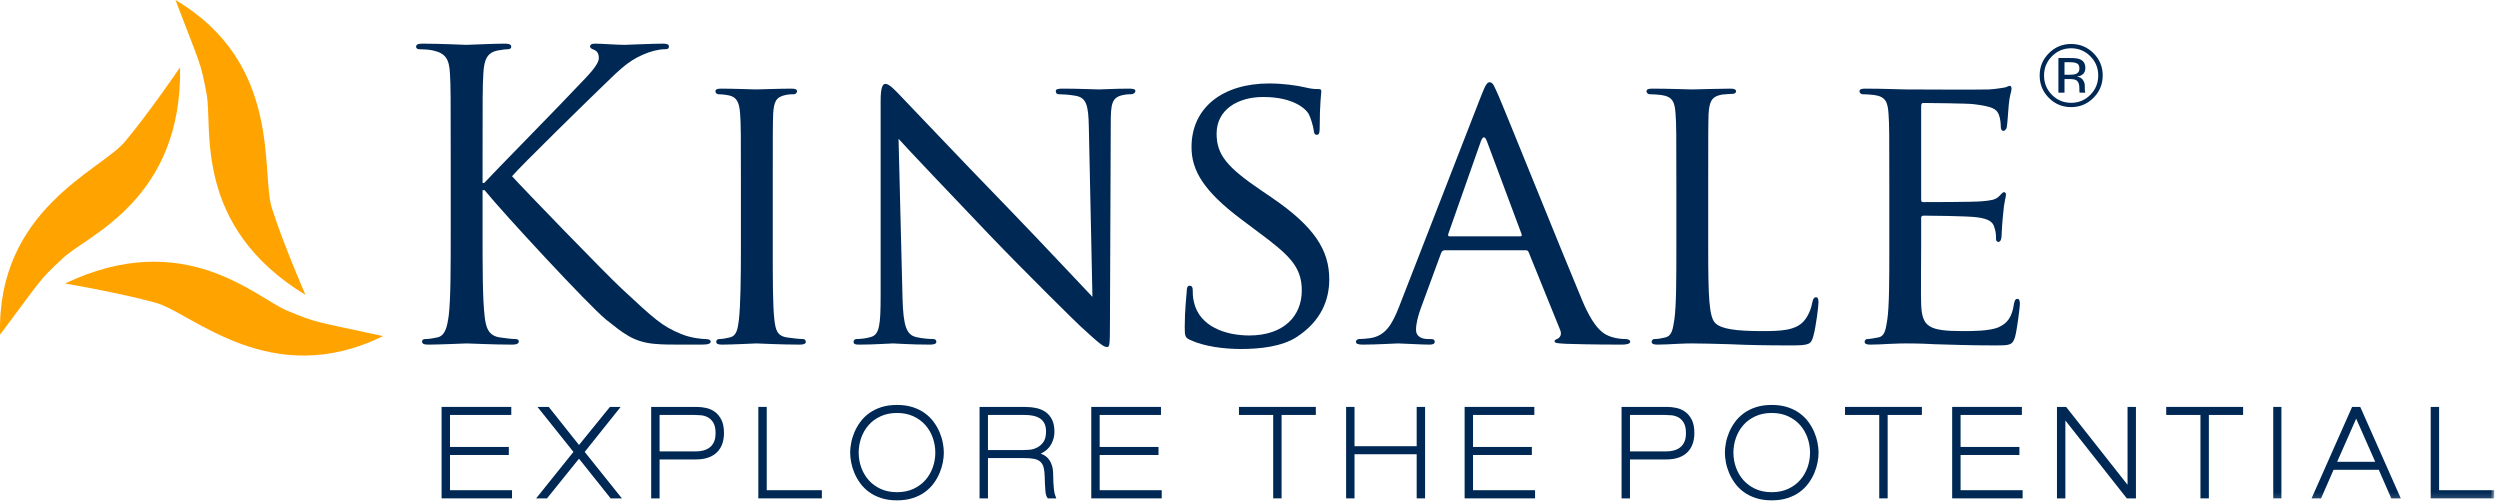 <svg xmlns="http://www.w3.org/2000/svg" xmlns:xlink="http://www.w3.org/1999/xlink" width="404px" height="81px" viewBox="0 0 404 81"><title>Group 59</title><defs><polygon id="path-1" points="0 80.856 403.066 80.856 403.066 0 0 0"></polygon></defs><g id="Symbols" stroke="none" stroke-width="1" fill="none" fill-rule="evenodd"><g id="Nav---White-Copy-2" transform="translate(-110, -41)"><g id="Group-59" transform="translate(110, 41)"><path d="M72.837,25.71 C72.837,15.674 72.837,13.873 72.709,11.815 C72.58,9.627 72.065,8.598 69.942,8.149 C69.427,8.02 68.334,7.955 67.755,7.955 C67.497,7.955 67.241,7.827 67.241,7.569 C67.241,7.184 67.562,7.053 68.27,7.053 C71.165,7.053 74.96,7.247 75.346,7.247 C75.925,7.247 79.657,7.053 81.587,7.053 C82.294,7.053 82.616,7.184 82.616,7.569 C82.616,7.827 82.359,7.955 82.101,7.955 C81.652,7.955 81.265,8.02 80.493,8.149 C78.756,8.469 78.242,9.562 78.113,11.815 C77.984,13.873 77.984,15.674 77.984,25.71 L77.984,29.572 L78.242,29.572 C79.335,28.349 90.979,16.512 93.296,14.002 C95.097,12.136 96.77,10.463 96.77,9.37 C96.77,8.598 96.449,8.213 95.933,8.02 C95.612,7.891 95.355,7.763 95.355,7.505 C95.355,7.184 95.676,7.053 96.126,7.053 C97.413,7.053 99.407,7.247 100.952,7.247 C101.273,7.247 105.52,7.053 107.128,7.053 C107.835,7.053 108.093,7.184 108.093,7.505 C108.093,7.827 107.964,7.955 107.449,7.955 C106.484,7.955 105.133,8.277 103.847,8.855 C101.209,10.012 99.793,11.621 96.898,14.389 C95.29,15.932 84.096,26.869 82.745,28.477 C84.418,30.343 97.799,44.175 100.437,46.62 C105.841,51.639 106.935,52.669 110.023,53.953 C111.696,54.661 113.562,54.791 114.011,54.791 C114.462,54.791 114.847,54.919 114.847,55.178 C114.847,55.498 114.526,55.691 113.432,55.691 L110.151,55.691 C108.35,55.691 107.128,55.691 105.712,55.563 C102.302,55.242 100.694,53.825 97.928,51.639 C95.033,49.258 81.394,34.525 78.306,30.73 L77.984,30.73 L77.984,37.035 C77.984,43.209 77.984,48.294 78.306,50.993 C78.499,52.861 78.885,54.276 80.815,54.532 C81.715,54.661 82.745,54.791 83.324,54.791 C83.71,54.791 83.838,54.983 83.838,55.178 C83.838,55.498 83.517,55.691 82.809,55.691 C79.657,55.691 75.925,55.498 75.411,55.498 C74.896,55.498 71.165,55.691 69.234,55.691 C68.527,55.691 68.205,55.563 68.205,55.178 C68.205,54.983 68.334,54.791 68.72,54.791 C69.299,54.791 70.071,54.661 70.65,54.532 C71.937,54.276 72.258,52.861 72.516,50.993 C72.837,48.294 72.837,43.209 72.837,37.035 L72.837,25.71 Z" id="Fill-1" fill="#002854"></path><path d="M124.879,39.8 C124.879,45.076 124.879,49.387 125.136,51.639 C125.329,53.247 125.522,54.276 127.195,54.533 C128.031,54.662 129.253,54.791 129.768,54.791 C130.09,54.791 130.219,55.048 130.219,55.241 C130.219,55.497 129.961,55.691 129.317,55.691 C126.165,55.691 122.498,55.497 122.24,55.497 C121.919,55.497 118.38,55.691 116.644,55.691 C116.064,55.691 115.743,55.563 115.743,55.241 C115.743,55.048 115.871,54.791 116.194,54.791 C116.708,54.791 117.416,54.662 117.93,54.533 C119.024,54.276 119.217,53.247 119.41,51.639 C119.668,49.387 119.732,45.076 119.732,39.8 L119.732,30.15 C119.732,21.659 119.732,20.115 119.603,18.377 C119.474,16.511 119.024,15.674 117.802,15.418 C117.158,15.288 116.451,15.226 116.064,15.226 C115.807,15.226 115.615,14.968 115.615,14.775 C115.615,14.452 115.871,14.323 116.515,14.323 C118.38,14.323 121.919,14.452 122.24,14.452 C122.498,14.452 126.165,14.323 127.902,14.323 C128.546,14.323 128.803,14.452 128.803,14.775 C128.803,14.968 128.546,15.226 128.353,15.226 C127.967,15.226 127.58,15.226 126.938,15.353 C125.393,15.674 125.072,16.447 124.943,18.377 C124.879,20.115 124.879,21.659 124.879,30.15 L124.879,39.8 Z" id="Fill-3" fill="#002854"></path><path d="M145.849,48.227 C145.977,52.73 146.493,54.083 148.036,54.469 C149.066,54.725 150.353,54.79 150.867,54.79 C151.124,54.79 151.317,54.983 151.317,55.241 C151.317,55.563 150.931,55.691 150.288,55.691 C147.071,55.691 144.82,55.497 144.305,55.497 C143.79,55.497 141.411,55.691 138.836,55.691 C138.258,55.691 137.935,55.627 137.935,55.241 C137.935,54.983 138.129,54.79 138.386,54.79 C138.836,54.79 139.866,54.725 140.702,54.469 C142.118,54.083 142.31,52.603 142.31,47.648 L142.31,16.318 C142.31,14.13 142.633,13.551 143.083,13.551 C143.726,13.551 144.691,14.645 145.27,15.225 C146.17,16.125 154.405,24.875 163.154,33.881 C168.752,39.672 174.8,46.17 176.537,47.971 L175.957,20.564 C175.892,17.026 175.572,15.804 173.836,15.481 C172.805,15.288 171.518,15.225 171.068,15.225 C170.682,15.225 170.617,14.902 170.617,14.709 C170.617,14.388 171.068,14.323 171.712,14.323 C174.285,14.323 176.988,14.452 177.631,14.452 C178.273,14.452 180.139,14.323 182.456,14.323 C183.035,14.323 183.484,14.388 183.484,14.709 C183.484,14.902 183.227,15.225 182.842,15.225 C182.584,15.225 182.134,15.225 181.491,15.353 C179.624,15.739 179.497,16.833 179.497,20.114 L179.368,52.152 C179.368,55.755 179.304,56.077 178.918,56.077 C178.338,56.077 177.759,55.627 174.607,52.73 C174.029,52.217 165.857,44.175 159.874,37.935 C153.312,31.051 146.943,24.36 145.205,22.43 L145.849,48.227 Z" id="Fill-5" fill="#002854"></path><path d="M192.292,54.918 C191.521,54.532 191.454,54.339 191.454,52.86 C191.454,50.158 191.713,47.971 191.777,47.069 C191.777,46.49 191.906,46.17 192.227,46.17 C192.549,46.17 192.743,46.362 192.743,46.813 C192.743,47.262 192.743,48.034 192.936,48.806 C193.835,52.796 198.082,54.211 201.878,54.211 C207.475,54.211 210.37,51.059 210.37,46.941 C210.37,43.017 208.246,41.151 203.228,37.42 L200.654,35.489 C194.544,30.922 192.549,27.577 192.549,23.781 C192.549,17.348 197.632,13.487 205.095,13.487 C207.346,13.487 209.599,13.809 210.95,14.13 C212.042,14.388 212.493,14.388 212.943,14.388 C213.392,14.388 213.523,14.452 213.523,14.774 C213.523,15.032 213.264,16.833 213.264,20.564 C213.264,21.4 213.2,21.786 212.814,21.786 C212.428,21.786 212.364,21.529 212.3,21.079 C212.235,20.435 211.785,18.955 211.463,18.376 C211.077,17.734 209.213,15.674 204.13,15.674 C200.012,15.674 196.603,17.734 196.603,21.593 C196.603,25.068 198.339,27.061 203.937,30.858 L205.544,31.95 C212.428,36.648 214.809,40.443 214.809,45.139 C214.809,48.357 213.585,51.831 209.534,54.468 C207.153,56.012 203.614,56.399 200.526,56.399 C197.888,56.399 194.608,56.012 192.292,54.918" id="Fill-7" fill="#002854"></path><path d="M245.685,38.192 C245.942,38.192 245.942,38.063 245.878,37.806 L240.28,22.816 C239.959,21.979 239.636,21.979 239.315,22.816 L234.04,37.806 C233.975,38.063 234.04,38.192 234.233,38.192 L245.685,38.192 Z M239.38,15.418 C240.087,13.617 240.346,13.294 240.732,13.294 C241.31,13.294 241.503,14.066 242.082,15.288 C243.112,17.605 252.181,40.185 255.658,48.485 C257.715,53.374 259.258,54.083 260.482,54.468 C261.318,54.725 262.154,54.79 262.734,54.79 C263.055,54.79 263.441,54.918 263.441,55.241 C263.441,55.563 262.797,55.691 262.154,55.691 C261.318,55.691 257.136,55.691 253.212,55.563 C252.118,55.497 251.217,55.497 251.217,55.177 C251.217,54.918 251.347,54.918 251.603,54.79 C251.926,54.661 252.505,54.212 252.118,53.31 L247.036,40.766 C246.906,40.509 246.842,40.444 246.52,40.444 L233.462,40.444 C233.204,40.444 233.01,40.573 232.883,40.895 L229.665,49.643 C229.151,50.993 228.829,52.345 228.829,53.31 C228.829,54.405 229.794,54.79 230.76,54.79 L231.274,54.79 C231.725,54.79 231.853,54.983 231.853,55.241 C231.853,55.563 231.532,55.691 231.016,55.691 C229.665,55.691 226.577,55.497 225.934,55.497 C225.354,55.497 222.525,55.691 220.208,55.691 C219.5,55.691 219.115,55.563 219.115,55.241 C219.115,54.983 219.372,54.79 219.629,54.79 C220.015,54.79 220.851,54.725 221.302,54.661 C223.876,54.34 224.968,52.41 226.063,49.643 L239.38,15.418 Z" id="Fill-9" fill="#002854"></path><path d="M276.046,39.93 C276.046,47.972 276.174,51.252 277.204,52.217 C278.104,53.119 280.292,53.505 284.73,53.505 C287.69,53.505 290.199,53.441 291.549,51.831 C292.258,50.994 292.709,49.837 292.902,48.744 C292.965,48.357 293.158,48.035 293.48,48.035 C293.737,48.035 293.867,48.293 293.867,48.871 C293.867,49.451 293.48,52.731 293.03,54.34 C292.644,55.627 292.451,55.819 289.428,55.819 C285.374,55.819 282.222,55.755 279.584,55.627 C277.012,55.563 275.08,55.497 273.407,55.497 C273.151,55.497 272.184,55.497 271.092,55.563 C269.934,55.627 268.711,55.691 267.812,55.691 C267.232,55.691 266.909,55.563 266.909,55.242 C266.909,55.048 267.039,54.791 267.361,54.791 C267.874,54.791 268.583,54.662 269.097,54.533 C270.191,54.276 270.32,53.247 270.577,51.639 C270.899,49.387 270.899,45.076 270.899,39.8 L270.899,30.15 C270.899,21.659 270.899,20.115 270.77,18.377 C270.641,16.511 270.32,15.612 268.453,15.353 C268.004,15.289 267.039,15.226 266.523,15.226 C266.33,15.226 266.073,14.968 266.073,14.775 C266.073,14.453 266.33,14.324 266.975,14.324 C269.549,14.324 273.087,14.453 273.407,14.453 C273.665,14.453 277.911,14.324 279.648,14.324 C280.227,14.324 280.55,14.453 280.55,14.775 C280.55,14.968 280.292,15.161 280.099,15.161 C279.713,15.161 278.875,15.226 278.233,15.289 C276.56,15.612 276.239,16.447 276.109,18.377 C276.046,20.115 276.046,21.659 276.046,30.15 L276.046,39.93 Z" id="Fill-11" fill="#002854"></path><path d="M305.313,30.15 C305.313,21.658 305.313,20.115 305.184,18.376 C305.056,16.511 304.733,15.612 302.868,15.353 C302.418,15.288 301.453,15.225 300.939,15.225 C300.747,15.225 300.488,14.967 300.488,14.775 C300.488,14.452 300.747,14.323 301.389,14.323 C303.962,14.323 307.629,14.452 307.951,14.452 C308.337,14.452 320.174,14.516 321.461,14.452 C322.555,14.388 323.584,14.195 324.035,14.13 C324.292,14.066 324.548,13.873 324.806,13.873 C324.999,13.873 325.065,14.13 325.065,14.388 C325.065,14.775 324.741,15.418 324.613,16.962 C324.548,17.476 324.421,19.922 324.292,20.564 C324.228,20.821 324.035,21.144 323.777,21.144 C323.456,21.144 323.327,20.887 323.327,20.435 C323.327,20.05 323.263,19.15 323.004,18.506 C322.618,17.605 322.04,17.219 318.953,16.833 C317.988,16.704 311.425,16.64 310.782,16.64 C310.525,16.64 310.459,16.833 310.459,17.219 L310.459,32.081 C310.459,32.467 310.459,32.66 310.782,32.66 C311.49,32.66 318.953,32.66 320.238,32.531 C321.589,32.402 322.426,32.338 323.004,31.758 C323.391,31.372 323.649,31.051 323.842,31.051 C324.035,31.051 324.163,31.179 324.163,31.502 C324.163,31.823 323.842,32.724 323.713,34.524 C323.584,35.619 323.456,37.677 323.456,38.063 C323.456,38.514 323.327,39.093 322.94,39.093 C322.683,39.093 322.555,38.9 322.555,38.578 C322.555,38.063 322.555,37.484 322.298,36.777 C322.105,36.005 321.589,35.361 319.402,35.103 C317.858,34.91 311.81,34.846 310.845,34.846 C310.525,34.846 310.459,35.039 310.459,35.232 L310.459,39.8 C310.459,41.667 310.395,48.034 310.459,49.13 C310.588,52.797 311.618,53.504 317.216,53.504 C318.695,53.504 321.396,53.504 322.877,52.924 C324.355,52.282 325.127,51.315 325.451,49.13 C325.579,48.485 325.706,48.293 326.03,48.293 C326.35,48.293 326.415,48.744 326.415,49.13 C326.415,49.515 325.965,53.246 325.644,54.405 C325.258,55.819 324.678,55.819 322.491,55.819 C318.245,55.819 314.963,55.691 312.647,55.627 C310.266,55.497 308.788,55.497 307.951,55.497 C307.822,55.497 306.728,55.497 305.506,55.563 C304.413,55.627 303.125,55.691 302.225,55.691 C301.646,55.691 301.325,55.563 301.325,55.241 C301.325,55.047 301.453,54.79 301.775,54.79 C302.29,54.79 302.996,54.598 303.512,54.533 C304.605,54.34 304.733,53.246 304.991,51.638 C305.313,49.386 305.313,45.076 305.313,39.8 L305.313,30.15 Z" id="Fill-13" fill="#002854"></path><path d="M49.362,47.656 C49.362,47.656 45.783,39.438 43.945,33.667 C42.105,27.893 45.737,10.3 28.357,0 C32.428,10.699 32.401,9.87 33.398,15.251 C34.392,20.632 31.125,36.55 49.362,47.656" id="Fill-15" fill="#FFA300"></path><path d="M29.104,10.872 C29.104,10.872 24.063,18.284 20.165,22.921 C16.265,27.556 -0.553,33.877 0.014,54.072 C6.892,44.917 6.2,45.384 10.221,41.67 C14.24,37.952 29.446,32.222 29.104,10.872" id="Fill-17" fill="#FFA300"></path><path d="M10.511,45.814 C10.511,45.814 19.348,47.315 25.187,48.934 C31.024,50.551 43.763,63.222 61.894,54.312 C50.709,51.865 51.42,52.297 46.371,50.186 C41.323,48.073 29.786,36.626 10.511,45.814" id="Fill-19" fill="#FFA300"></path><path d="M335.662,10.26 C335.413,10.121 335.015,10.052 334.467,10.052 L333.624,10.052 L333.624,12.08 L334.516,12.08 C334.934,12.08 335.247,12.038 335.456,11.955 C335.841,11.802 336.034,11.51 336.034,11.08 C336.034,10.672 335.91,10.399 335.662,10.26 L335.662,10.26 Z M334.596,9.378 C335.291,9.378 335.8,9.445 336.124,9.58 C336.703,9.821 336.993,10.294 336.993,10.998 C336.993,11.498 336.81,11.867 336.447,12.103 C336.253,12.229 335.983,12.319 335.637,12.375 C336.076,12.444 336.395,12.627 336.599,12.923 C336.801,13.219 336.902,13.508 336.902,13.79 L336.902,14.199 C336.902,14.329 336.907,14.467 336.916,14.616 C336.926,14.764 336.942,14.861 336.965,14.907 L337,14.976 L336.076,14.976 C336.072,14.957 336.066,14.939 336.062,14.921 C336.057,14.902 336.053,14.882 336.048,14.859 L336.027,14.678 L336.027,14.235 C336.027,13.589 335.851,13.162 335.499,12.954 C335.291,12.835 334.925,12.774 334.401,12.774 L333.624,12.774 L333.624,14.976 L332.638,14.976 L332.638,9.378 L334.596,9.378 Z M331.596,9.093 C330.744,9.95 330.318,10.985 330.318,12.198 C330.318,13.421 330.742,14.462 331.589,15.323 C332.441,16.184 333.476,16.615 334.693,16.615 C335.912,16.615 336.946,16.184 337.798,15.323 C338.65,14.462 339.076,13.421 339.076,12.198 C339.076,10.985 338.65,9.95 337.798,9.093 C336.942,8.232 335.907,7.801 334.693,7.801 C333.486,7.801 332.453,8.232 331.596,9.093 L331.596,9.093 Z M338.306,15.81 C337.309,16.81 336.106,17.31 334.693,17.31 C333.281,17.31 332.08,16.81 331.089,15.81 C330.102,14.814 329.609,13.608 329.609,12.191 C329.609,10.788 330.107,9.589 331.103,8.593 C332.094,7.602 333.291,7.107 334.693,7.107 C336.106,7.107 337.309,7.602 338.306,8.593 C339.301,9.584 339.798,10.783 339.798,12.191 C339.798,13.603 339.301,14.809 338.306,15.81 L338.306,15.81 Z" id="Fill-21" fill="#002854"></path><polygon id="Fill-23" fill="#002854" points="71.359 80.536 71.359 65.757 82.623 65.757 82.623 67.055 72.718 67.055 72.718 72.227 82.224 72.227 82.224 73.526 72.718 73.526 72.718 79.217 82.743 79.217 82.743 80.536"></polygon><polygon id="Fill-25" fill="#002854" points="98.68 80.536 93.567 74.125 88.395 80.536 86.637 80.536 92.669 73.027 86.857 65.757 88.674 65.757 93.567 71.908 98.561 65.757 100.298 65.757 94.486 73.027 100.497 80.536"></polygon><path d="M112.241,67.055 L106.59,67.055 L106.59,72.947 L112.441,72.947 C112.853,72.947 113.25,72.901 113.629,72.807 C114.009,72.714 114.348,72.557 114.648,72.338 C114.948,72.118 115.187,71.819 115.367,71.439 C115.547,71.06 115.637,70.583 115.637,70.011 C115.637,69.279 115.517,68.713 115.277,68.313 C115.038,67.914 114.741,67.622 114.388,67.435 C114.035,67.249 113.662,67.139 113.27,67.106 C112.877,67.072 112.534,67.055 112.241,67.055 M112.461,74.245 L106.59,74.245 L106.59,80.536 L105.231,80.536 L105.231,65.757 L112.601,65.757 C113.093,65.757 113.6,65.813 114.119,65.927 C114.638,66.041 115.111,66.253 115.536,66.565 C115.963,66.878 116.312,67.309 116.585,67.855 C116.858,68.4 116.995,69.106 116.995,69.972 C116.995,70.61 116.905,71.189 116.725,71.708 C116.545,72.227 116.269,72.678 115.896,73.056 C115.523,73.437 115.05,73.73 114.478,73.936 C113.905,74.142 113.233,74.245 112.461,74.245" id="Fill-27" fill="#002854"></path><polygon id="Fill-29" fill="#002854" points="122.546 80.536 122.546 65.757 123.905 65.757 123.905 79.217 132.812 79.217 132.812 80.536"></polygon><path d="M144.955,66.735 C143.956,66.735 143.071,66.916 142.299,67.275 C141.526,67.634 140.88,68.11 140.361,68.703 C139.842,69.295 139.446,69.978 139.173,70.75 C138.9,71.522 138.764,72.321 138.764,73.146 C138.764,73.972 138.9,74.768 139.173,75.534 C139.446,76.298 139.842,76.979 140.361,77.571 C140.88,78.163 141.526,78.638 142.299,78.999 C143.071,79.358 143.956,79.537 144.955,79.537 C145.954,79.537 146.839,79.358 147.611,78.999 C148.384,78.638 149.03,78.163 149.549,77.571 C150.068,76.979 150.464,76.298 150.737,75.534 C151.01,74.768 151.146,73.972 151.146,73.146 C151.146,72.321 151.01,71.522 150.737,70.75 C150.464,69.978 150.068,69.295 149.549,68.703 C149.03,68.11 148.384,67.634 147.611,67.275 C146.839,66.916 145.954,66.735 144.955,66.735 M144.955,80.856 C143.996,80.856 143.14,80.733 142.388,80.486 C141.637,80.24 140.981,79.911 140.422,79.498 C139.862,79.084 139.389,78.612 139.003,78.08 C138.617,77.547 138.304,76.994 138.065,76.422 C137.825,75.849 137.652,75.28 137.546,74.714 C137.439,74.149 137.386,73.626 137.386,73.146 C137.386,72.668 137.439,72.144 137.546,71.579 C137.652,71.012 137.825,70.444 138.065,69.872 C138.304,69.299 138.617,68.747 139.003,68.214 C139.389,67.681 139.862,67.208 140.422,66.795 C140.981,66.383 141.637,66.053 142.388,65.806 C143.14,65.561 143.996,65.437 144.955,65.437 C145.914,65.437 146.769,65.561 147.522,65.806 C148.273,66.053 148.929,66.383 149.488,66.795 C150.048,67.208 150.52,67.681 150.907,68.214 C151.292,68.747 151.606,69.299 151.845,69.872 C152.085,70.444 152.258,71.012 152.364,71.579 C152.471,72.144 152.524,72.668 152.524,73.146 C152.524,73.626 152.471,74.149 152.364,74.714 C152.258,75.28 152.085,75.849 151.845,76.422 C151.606,76.994 151.292,77.547 150.907,78.08 C150.52,78.612 150.048,79.084 149.488,79.498 C148.929,79.911 148.273,80.24 147.522,80.486 C146.769,80.733 145.914,80.856 144.955,80.856" id="Fill-31" fill="#002854"></path><path d="M165.625,67.055 L159.654,67.055 L159.654,72.727 L165.385,72.727 C165.585,72.727 165.888,72.714 166.294,72.687 C166.7,72.661 167.106,72.554 167.513,72.368 C167.918,72.181 168.274,71.885 168.581,71.48 C168.887,71.073 169.04,70.491 169.04,69.732 C169.04,69.213 168.953,68.779 168.781,68.433 C168.607,68.088 168.364,67.814 168.051,67.615 C167.738,67.414 167.376,67.272 166.963,67.185 C166.55,67.098 166.104,67.055 165.625,67.055 M168.182,73.306 C168.833,73.533 169.323,73.915 169.649,74.455 C169.975,74.994 170.152,75.617 170.179,76.322 C170.192,76.989 170.209,77.54 170.228,77.98 C170.248,78.419 170.278,78.795 170.318,79.108 C170.358,79.421 170.408,79.685 170.468,79.897 C170.528,80.11 170.604,80.323 170.698,80.536 L169.34,80.536 C169.127,80.336 168.993,79.954 168.941,79.387 C168.887,78.822 168.847,78.013 168.821,76.961 C168.807,76.39 168.751,75.913 168.651,75.534 C168.551,75.154 168.377,74.851 168.131,74.625 C167.885,74.399 167.553,74.242 167.133,74.155 C166.714,74.069 166.177,74.026 165.525,74.026 L159.654,74.026 L159.654,80.536 L158.295,80.536 L158.295,65.757 L165.545,65.757 C166.211,65.757 166.836,65.818 167.423,65.937 C168.008,66.056 168.521,66.269 168.96,66.575 C169.399,66.882 169.749,67.295 170.009,67.814 C170.268,68.333 170.398,68.992 170.398,69.792 C170.398,70.498 170.219,71.172 169.859,71.819 C169.5,72.464 168.941,72.961 168.182,73.306" id="Fill-33" fill="#002854"></path><polygon id="Fill-35" fill="#002854" points="176.35 80.536 176.35 65.757 187.614 65.757 187.614 67.055 177.709 67.055 177.709 72.227 187.215 72.227 187.215 73.526 177.709 73.526 177.709 79.217 187.734 79.217 187.734 80.536"></polygon><polygon id="Fill-37" fill="#002854" points="207.105 67.055 207.105 80.536 205.748 80.536 205.748 67.055 200.216 67.055 200.216 65.757 212.638 65.757 212.638 67.055"></polygon><polygon id="Fill-39" fill="#002854" points="228.935 80.536 228.935 73.405 218.889 73.405 218.889 80.536 217.531 80.536 217.531 65.757 218.889 65.757 218.889 72.108 228.935 72.108 228.935 65.757 230.293 65.757 230.293 80.536"></polygon><polygon id="Fill-41" fill="#002854" points="236.683 80.536 236.683 65.757 247.948 65.757 247.948 67.055 238.041 67.055 238.041 72.227 247.548 72.227 247.548 73.526 238.041 73.526 238.041 79.217 248.067 79.217 248.067 80.536"></polygon><path d="M269.056,67.055 L263.404,67.055 L263.404,72.947 L269.257,72.947 C269.669,72.947 270.065,72.901 270.445,72.807 C270.824,72.714 271.163,72.557 271.463,72.338 C271.762,72.118 272.002,71.819 272.182,71.439 C272.361,71.06 272.451,70.583 272.451,70.011 C272.451,69.279 272.332,68.713 272.092,68.313 C271.852,67.914 271.556,67.622 271.204,67.435 C270.85,67.249 270.477,67.139 270.084,67.106 C269.691,67.072 269.349,67.055 269.056,67.055 M269.276,74.245 L263.404,74.245 L263.404,80.536 L262.046,80.536 L262.046,65.757 L269.415,65.757 C269.908,65.757 270.414,65.813 270.933,65.927 C271.453,66.041 271.925,66.253 272.351,66.565 C272.778,66.878 273.127,67.309 273.401,67.855 C273.673,68.4 273.81,69.106 273.81,69.972 C273.81,70.61 273.719,71.189 273.54,71.708 C273.36,72.227 273.084,72.678 272.71,73.056 C272.339,73.437 271.866,73.73 271.294,73.936 C270.721,74.142 270.048,74.245 269.276,74.245" id="Fill-43" fill="#002854"></path><path d="M286.311,66.735 C285.314,66.735 284.427,66.916 283.655,67.275 C282.882,67.634 282.237,68.11 281.718,68.703 C281.199,69.295 280.802,69.978 280.53,70.75 C280.256,71.522 280.12,72.321 280.12,73.146 C280.12,73.972 280.256,74.768 280.53,75.534 C280.802,76.298 281.199,76.979 281.718,77.571 C282.237,78.163 282.882,78.638 283.655,78.999 C284.427,79.358 285.314,79.537 286.311,79.537 C287.31,79.537 288.195,79.358 288.968,78.999 C289.74,78.638 290.386,78.163 290.905,77.571 C291.424,76.979 291.82,76.298 292.094,75.534 C292.366,74.768 292.503,73.972 292.503,73.146 C292.503,72.321 292.366,71.522 292.094,70.75 C291.82,69.978 291.424,69.295 290.905,68.703 C290.386,68.11 289.74,67.634 288.968,67.275 C288.195,66.916 287.31,66.735 286.311,66.735 M286.311,80.856 C285.353,80.856 284.497,80.733 283.745,80.486 C282.993,80.24 282.337,79.911 281.778,79.498 C281.219,79.084 280.746,78.612 280.36,78.08 C279.974,77.547 279.661,76.994 279.422,76.422 C279.182,75.849 279.009,75.28 278.903,74.714 C278.796,74.149 278.743,73.626 278.743,73.146 C278.743,72.668 278.796,72.144 278.903,71.579 C279.009,71.012 279.182,70.444 279.422,69.872 C279.661,69.299 279.974,68.747 280.36,68.214 C280.746,67.681 281.219,67.208 281.778,66.795 C282.337,66.383 282.993,66.053 283.745,65.806 C284.497,65.561 285.353,65.437 286.311,65.437 C287.271,65.437 288.126,65.561 288.878,65.806 C289.63,66.053 290.287,66.383 290.845,66.795 C291.405,67.208 291.878,67.681 292.263,68.214 C292.649,68.747 292.962,69.299 293.202,69.872 C293.442,70.444 293.614,71.012 293.721,71.579 C293.827,72.144 293.881,72.668 293.881,73.146 C293.881,73.626 293.827,74.149 293.721,74.714 C293.614,75.28 293.442,75.849 293.202,76.422 C292.962,76.994 292.649,77.547 292.263,78.08 C291.878,78.612 291.405,79.084 290.845,79.498 C290.287,79.911 289.63,80.24 288.878,80.486 C288.126,80.733 287.271,80.856 286.311,80.856" id="Fill-45" fill="#002854"></path><polygon id="Fill-47" fill="#002854" points="305.045 67.055 305.045 80.536 303.687 80.536 303.687 67.055 298.154 67.055 298.154 65.757 310.578 65.757 310.578 67.055"></polygon><polygon id="Fill-49" fill="#002854" points="315.471 80.536 315.471 65.757 326.736 65.757 326.736 67.055 316.829 67.055 316.829 72.227 326.336 72.227 326.336 73.526 316.829 73.526 316.829 79.217 326.855 79.217 326.855 80.536"></polygon><polygon id="Fill-51" fill="#002854" points="343.81 78.339 343.81 65.757 345.168 65.757 345.168 80.536 343.691 80.536 333.764 67.954 333.764 80.536 332.406 80.536 332.406 65.757 333.885 65.757"></polygon><polygon id="Fill-53" fill="#002854" points="356.952 67.055 356.952 80.536 355.594 80.536 355.594 67.055 350.061 67.055 350.061 65.757 362.485 65.757 362.485 67.055"></polygon><mask id="mask-2" fill="white"><use xlink:href="#path-1"></use></mask><g id="Clip-56"></g><polygon id="Fill-55" fill="#002854" mask="url(#mask-2)" points="367.357 80.536 368.676 80.536 368.676 65.757 367.357 65.757"></polygon><path d="M380.758,67.654 L377.683,74.625 L383.834,74.625 L380.758,67.654 Z M386.43,80.536 L384.412,75.922 L377.104,75.922 L375.086,80.536 L373.549,80.536 L380.099,65.757 L381.417,65.757 L387.969,80.536 L386.43,80.536 Z" id="Fill-57" fill="#002854" mask="url(#mask-2)"></path><polygon id="Fill-58" fill="#002854" mask="url(#mask-2)" points="392.8 80.536 392.8 65.757 394.158 65.757 394.158 79.217 403.066 79.217 403.066 80.536"></polygon></g></g></g></svg>